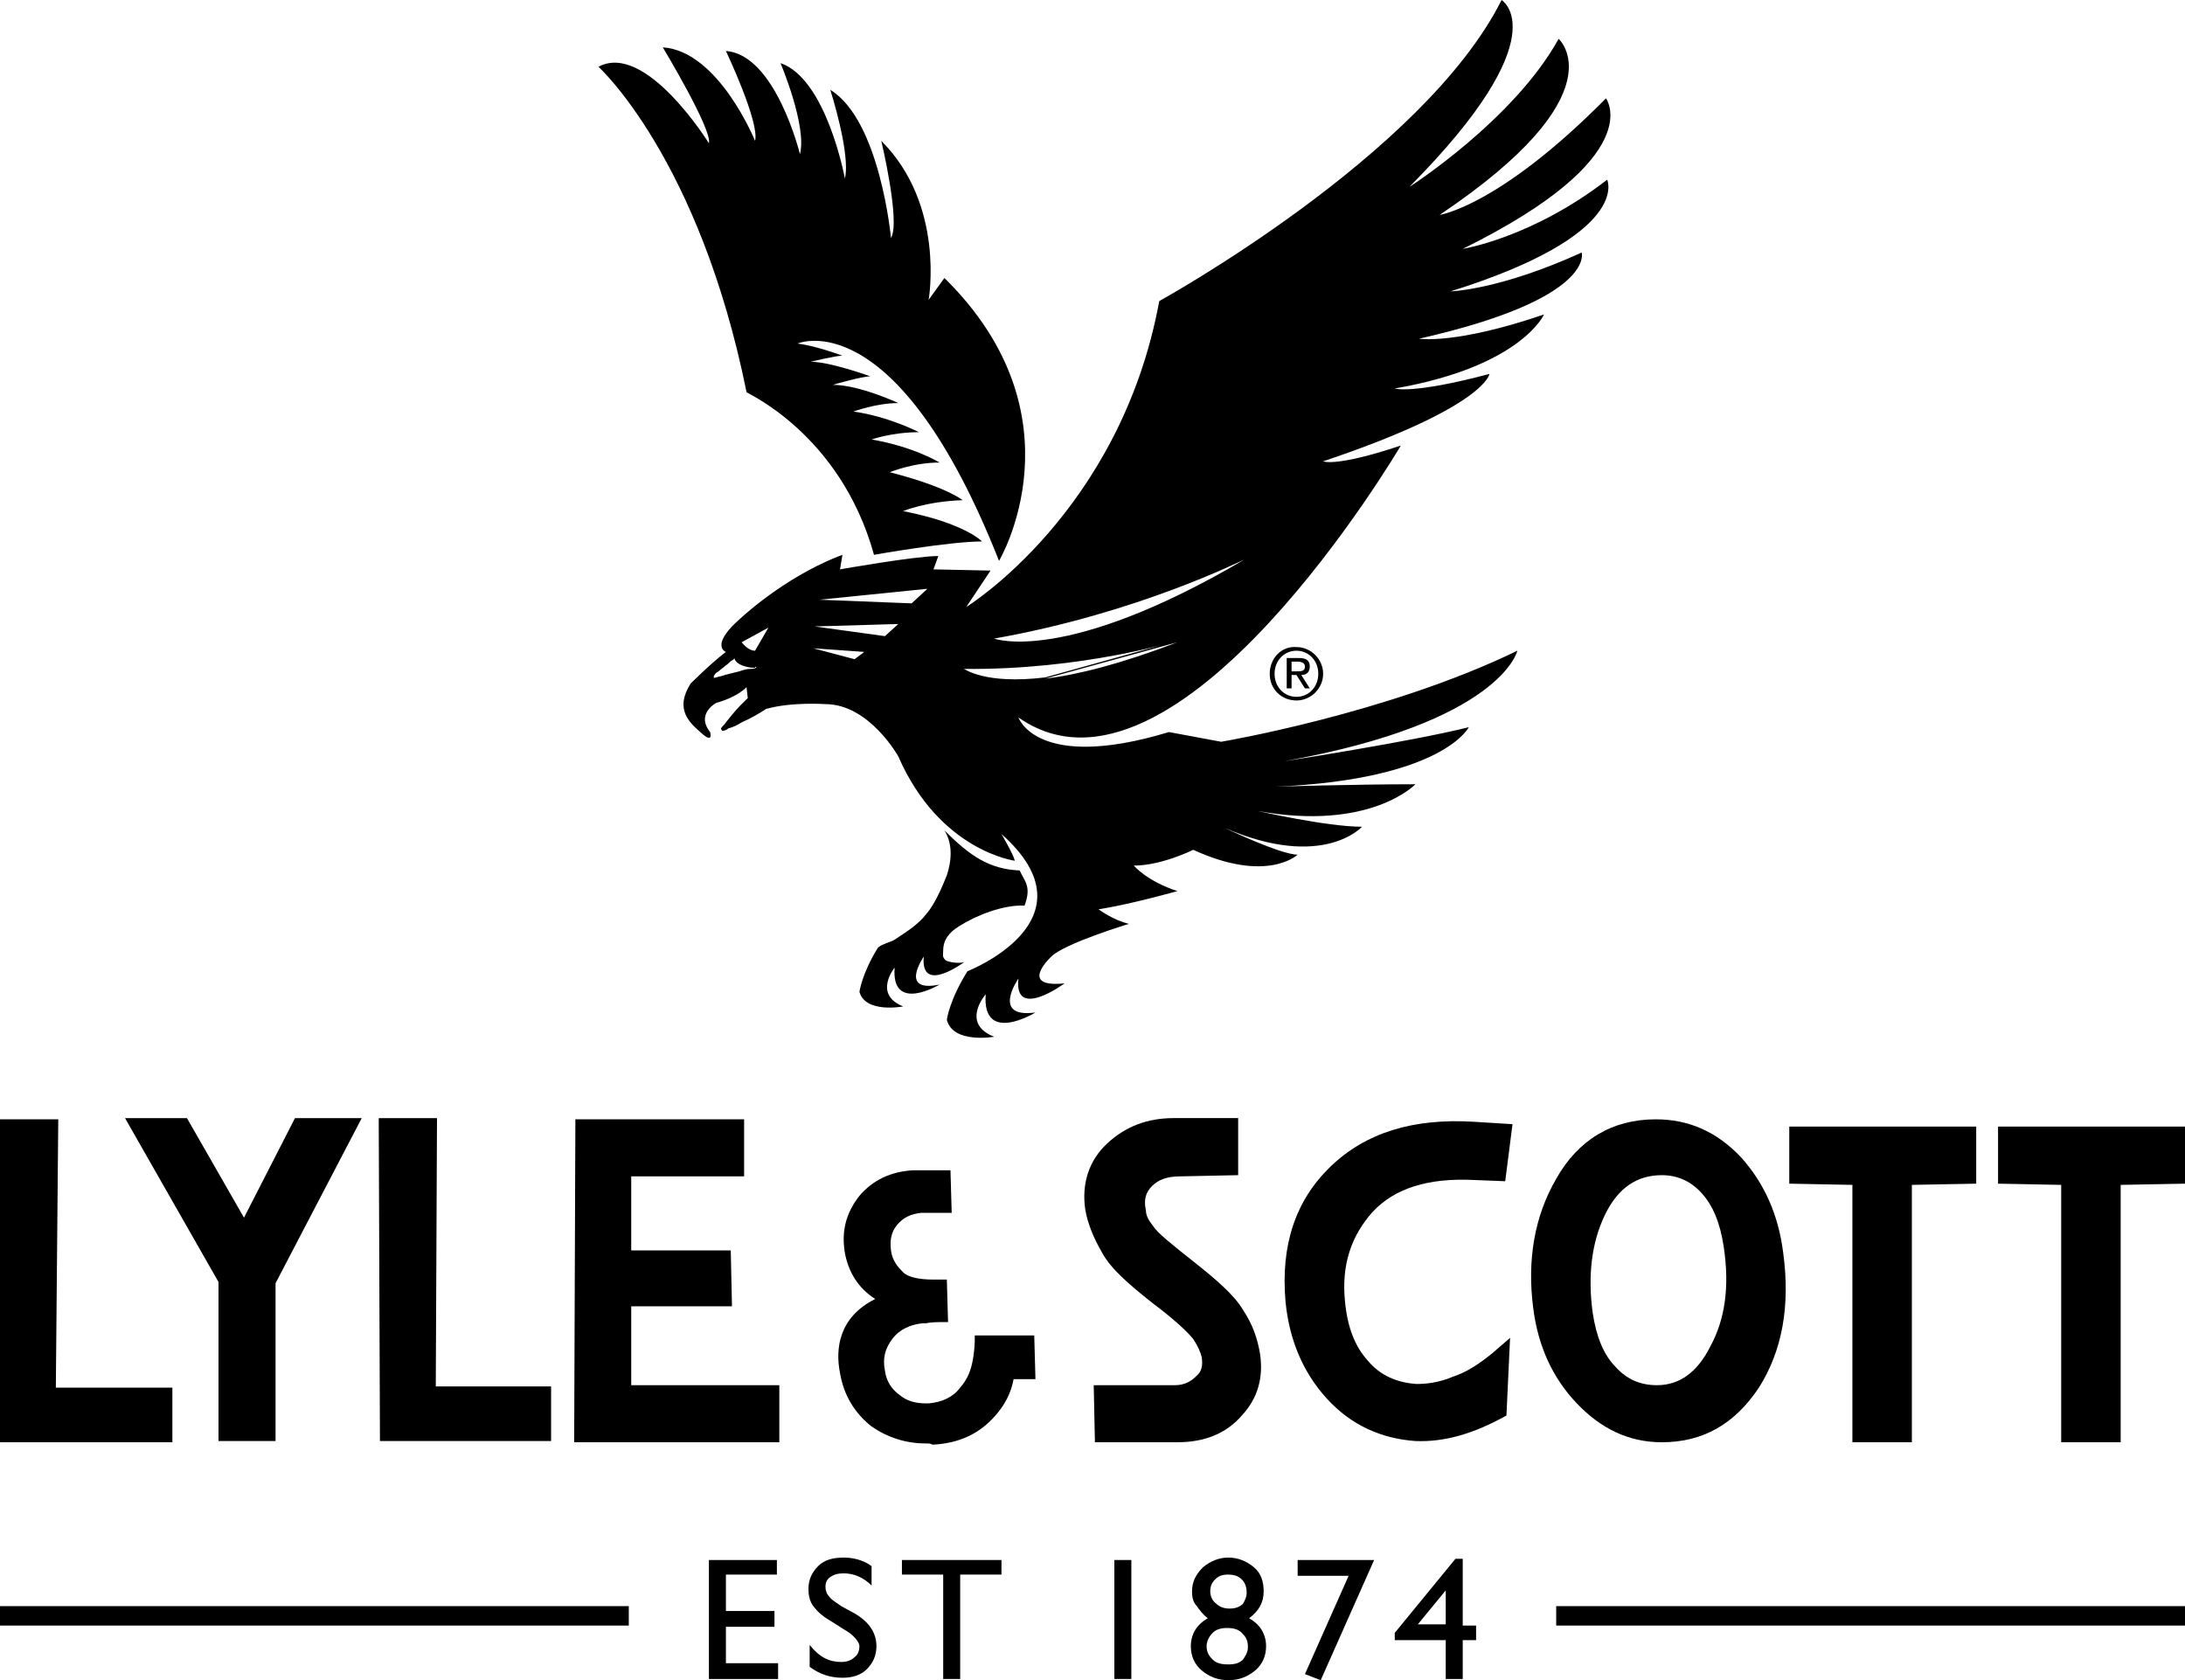 <svg xml:space="preserve" overflow="visible" viewBox="0 0 180 138.4" y="0px" x="0px" xmlns:xlink="http://www.w3.org/1999/xlink" xmlns="http://www.w3.org/2000/svg" id="Ebene_1" baseProfile="tiny" version="1.1">
<g>
	<g>
		<g>
			<g>
				<g>
					<g>
						<g>
							<g>
								<polygon points="14.2,114.3 14.2,118.8 0,118.8 0,92.2 4.8,92.2 4.6,114.3" fill-rule="evenodd"></polygon>
							</g>
							<g>
								<g>
									<polygon points="22.7,118.7 18,118.7 18,105.6 10.3,92.1 15.4,92.1 20.1,100.3 24.3,92.1 29.8,92.1 
										22.7,105.7" fill-rule="evenodd"></polygon>
								</g>
								<g>
									<polygon points="45.4,114.2 45.4,118.7 31.3,118.7 31.2,92.1 36,92.1 35.9,114.2" fill-rule="evenodd"></polygon>
								</g>
								<g>
									<polygon points="52,96.9 52,103 60.2,103 60.3,107.6 52,107.6 52,114.1 64.2,114.1 64.2,118.8 
										47.3,118.8 47.4,92.2 61.3,92.2 61.3,96.9" fill-rule="evenodd"></polygon>
								</g>
							</g>
						</g>
						<g>
							<path d="M97.2,96.9c-1.1,0-1.8,0.3-2.3,0.8c-0.5,0.5-0.7,1.1-0.5,2c0,0.4,0.2,0.8,0.6,1.3
								c0.3,0.5,1.4,1.4,3.3,2.9c1.9,1.5,3.4,2.8,4.1,4c0.8,1.2,1.2,2.4,1.4,3.6c0.3,2-0.2,3.7-1.5,5.1c-1.3,1.5-3.1,2.2-5.3,2.2
								h-6.8l-0.1-4.7l6.7,0c0.6,0,1.2-0.2,1.7-0.7c0.5-0.4,0.6-0.9,0.5-1.6c-0.1-0.4-0.3-0.9-0.7-1.5c-0.4-0.5-1.4-1.5-3.4-3
								c-1.9-1.5-3.4-2.8-4.1-4.1c-0.7-1.2-1.2-2.4-1.4-3.6c-0.3-2.1,0.3-4,1.8-5.4c1.5-1.4,3.3-2.1,5.5-2.1l5.3,0l0,4.7L97.2,96.9z" fill-rule="evenodd"></path>
						</g>
						<g>
							<polygon points="157.5,97.6 157.5,118.8 152.6,118.8 152.6,97.6 147.4,97.5 147.4,92.8 162.8,92.8 
								162.8,97.5" fill-rule="evenodd"></polygon>
						</g>
						<g>
							<polygon points="174.7,97.6 174.7,118.8 169.8,118.8 169.8,97.6 164.6,97.5 164.6,92.8 180,92.8 
								180,97.5" fill-rule="evenodd"></polygon>
						</g>
						<g>
							<path d="M121.5,97.2c-3.9-0.2-6.6,0.7-8.4,2.6c-1.8,2-2.6,4.4-2.3,7.4c0.2,2.1,0.8,3.7,1.9,4.9
								c1,1.2,2.4,1.8,4,1.9c0.8,0,1.8-0.1,3-0.6c1.2-0.4,2.2-1.1,3.2-1.9l1.5-1.3l-0.3,6.4c-2.7,1.5-5.1,2.2-7.5,2.1
								c-2.8-0.2-5.3-1.3-7.3-3.5c-2-2.2-3.1-4.9-3.4-8c-0.4-4.6,0.8-8.3,3.7-11.1c2.9-2.8,6.8-4,11.8-3.7l3.2,0.2l-0.6,4.7
								L121.5,97.2z" fill-rule="evenodd"></path>
						</g>
						<g>
							<path d="M146.9,103.2c0.6,4.4-0.1,8.1-2,11.1c-2,3-4.6,4.5-8,4.5c-2.7,0-5-1.1-7-3.2
								c-2-2.1-3.2-4.7-3.6-7.9c-0.5-3.9,0.1-7.5,1.9-10.6c1.8-3.2,4.6-4.9,8.2-4.9c2.7,0,5,1,7,3.1
								C145.3,97.4,146.5,100,146.9,103.2z M142,102.7c-0.3-2-0.9-3.4-1.8-4.4c-0.9-1-2-1.5-3.3-1.5c-2,0-3.6,1-4.7,3.3
								c-1.1,2.3-1.4,5-1,8c0.3,2,0.9,3.5,1.9,4.5c0.9,1,2,1.5,3.4,1.5c1.8,0,3.3-1,4.4-3.2C142.1,108.7,142.5,106,142,102.7z" fill-rule="evenodd"></path>
						</g>
						<g>
							<path d="M76.3,118.9c-1.7,0-3.2-0.5-4.5-1.4c-1.4-1.1-2.3-2.6-2.6-4.4c-0.4-2-0.1-4.6,2.9-6.1c-1.4-0.9-2.2-2.2-2.5-3.8
								c-0.3-1.8,0.1-3.3,1.2-4.7c1.1-1.3,2.6-2,4.4-2.1c0.1,0,0.5,0,0.9,0c0.7,0,1.6,0,1.8,0l0.4,0l0.1,3.5l-0.5,0c0,0-0.1,0-0.2,0
								c-0.5,0-1.7,0-1.8,0c-0.9,0.1-1.5,0.4-2,1c-0.5,0.6-0.6,1.3-0.5,2.1c0.1,0.8,0.5,1.3,1,1.8c0.4,0.4,1.3,0.6,2.5,0.6
								c0.4,0,0.7,0,0.7,0l0.4,0l0.1,3.5l-0.5,0c-0.2,0-0.9,0-1.3,0.1l-0.3,0c-1,0.1-1.9,0.5-2.5,1.3c-0.6,0.8-0.8,1.6-0.6,2.6
								c0.1,0.8,0.5,1.5,1.2,2c0.6,0.5,1.3,0.7,2.2,0.7l0.2,0c1.1-0.1,2-0.5,2.6-1.3c0.5-0.6,1.1-1.4,1.2-3.8l0-0.5h4.9l0.1,3.6
								h-1.8c-0.2,1.1-0.7,2.1-1.5,3c-1.3,1.5-3,2.3-5.2,2.4C76.7,118.9,76.5,118.9,76.3,118.9z"></path>
						</g>
					</g>
				</g>
			</g>
			<g>
				<g>
					<path d="M120.5,20.5c15.4-7.6,11.8-12.4,11.8-12.4c-8.8,8.9-13.7,9.6-13.7,9.6c14.9-10,9.8-14.5,9.8-14.5
						c-3.7,6.7-12.3,12.2-12.3,12.2C128.5,2.9,123.7,0,123.7,0c-6.4,12.8-28.2,24.8-28.2,24.8C92.3,42.2,79.6,50,79.6,50l2-3
						c-0.3,0-4.7-0.1-4.7-0.1l0.4-1.1c-1.9,0-8.1,1.1-8.1,1.1l0.2-1.2c-4,1.5-7.5,4.3-9.1,5.9c-1.6,1.7-0.5,2.1-0.5,2.1
						c-1.2,0.9-2.9,2.6-2.9,2.6c-1.4,2.2,0,3.3,0.9,4.1c1,0.9,0.7-0.1,0.7-0.1c-1.2-1.5,0.5-2.4,0.5-2.4c1.8-0.5,2.5-1.3,2.5-1.3
						l0.1,0.9c-0.2,0.2-0.4,0.4-0.6,0.6c-0.4,0.4-0.8,0.9-1.2,1.4c-0.1,0.2-0.3,0.3-0.4,0.5c0,0.1,0.1,0.2,0.1,0.2
						c0.2,0,0.4-0.1,0.5-0.2c0.4-0.1,0.8-0.3,1.1-0.5c0.7-0.3,1.4-0.7,2-1.1c2.1-0.6,4.9-0.4,4.9-0.4c3.6,0,6,4.3,6,4.3
						c3.4,7.8,9.6,8.6,9.6,8.6c-0.1-0.5-1.1-2.2-1.1-2.2c8,7.1-2.8,11.3-2.8,11.3c-1.5,2.4-1.7,4-1.7,4c0.5,2,3.9,1.4,3.9,1.4
						c-2.8-1.1-0.7-3.5-0.7-3.5c-0.3,4.2,4.1,1.5,4.1,1.5c-3.7,0.5-1.4-2.8-1.4-2.8c-0.4,3.5,3.8,0.4,3.8,0.4
						c-3.9,0.4-1.1-2.2-1.1-2.2c1.1-1.1,6.4-2.7,6.4-2.7c-1.3-0.3-2.5-1.2-2.5-1.2c2.6-0.4,6.5-1.5,6.5-1.5
						c-2.5-0.8-3.6-2.1-3.6-2.1c2.3,0,4.9-1.3,4.9-1.3c6.1,2.8,8.6,0.4,8.6,0.4c-1.4,0-6-2.2-6-2.2c8.1,3.5,11.3-0.1,11.3-0.1
						c-2.9,0-8.6-1.3-8.6-1.3c9.3,1.7,13-2.2,13-2.2c-5.1,0-11.5,0.2-11.5,0.2c13.8-0.6,15.9-4.9,15.9-4.9
						c-4.8,1.2-15.2,2.8-15.2,2.8c17.9-3.2,19.2-9.1,19.2-9.1c-10.7,5.2-24.4,7.5-24.4,7.5l-4.3-0.8c-10.9,3.3-12.4-1.2-12.4-1.2
						c13,9.1,31.5-22.4,31.5-22.4c-5.4,1.8-6.4,1.3-6.4,1.3c13.4-4.5,13.7-7.2,13.7-7.2c-6.4,1.7-7.8,1.2-7.8,1.2
						c10.4-1.8,12.3-6.1,12.3-6.1c-7.3,2.5-10.3,2-10.3,2c14.6-3.3,13.4-7.1,13.4-7.1c-6.8,3.1-10.8,3.2-10.8,3.2
						c15-4.7,12.9-9.2,12.9-9.2C126.2,19.6,120.5,20.5,120.5,20.5 M62.3,55c-0.2,0.1-0.4,0.1-0.5,0.1c-0.3,0-0.6,0.1-0.9,0.2
						c-0.4,0.1-0.8,0.2-1.2,0.3c-0.2,0.1-0.4,0.1-0.7,0.2c-0.1,0-0.2,0.1-0.2,0l0,0c0,0,0-0.1,0-0.1c0.1-0.2,0.2-0.3,0.4-0.4
						c0.2-0.2,0.4-0.3,0.6-0.5c0.2-0.1,0.3-0.3,0.5-0.4c0,0,0.2-0.1,0.2-0.2c0,0,0,0.6,1.4,0.8c0.1,0,0.2,0,0.3,0
						C62.2,54.9,62.3,54.9,62.3,55C62.4,55,62.3,55,62.3,55 M62.2,53.6c-0.6,0-1.1-0.7-1.1-0.7l2.2-1.2L62.2,53.6z M71.2,53.7
						c0,0-0.8,0.6-0.8,0.6L67,53.4l0,0l0,0L71.2,53.7L71.2,53.7L71.2,53.7z M74,51.4l-1.1,1l-5.8-0.8l0,0l0,0L74,51.4L74,51.4
						L74,51.4z M76.4,48.5l-1.3,1.2l-7.6-0.3l0,0v0L76.4,48.5L76.4,48.5L76.4,48.5z M86.1,55.8c-5,0.6-6.6-0.7-6.7-0.7l0,0l0,0
						c9.8,0.1,17.5-2.3,17.5-2.3l0,0c0,0,0,0,0,0 M97,52.9c-4.7,1.8-8.3,2.7-10.9,3 M102.5,46.1c-14.8,8.7-20.6,6.5-20.6,6.5l0,0
						l0,0C93.8,50.5,102.4,46.1,102.5,46.1C102.5,46.1,102.5,46.1,102.5,46.1L102.5,46.1z"></path>
				</g>
				<g>
					<path d="M76.1,78.8c-0.3,3.2,3.4,0.4,3.4,0.4c-0.2,0.2-1.3,0.1-1.6-0.1c-0.3-0.3-0.2-0.4-0.2-0.8c0-0.9,0.5-1.5,1.3-2
						c1.4-0.9,3.7-1.8,5.4-1.7c0.6-1.6,0-2-0.4-2.9c-2.5-0.1-4.1-1.2-6.2-3.3c0.7,1.1,0.6,2.5,0.2,3.7c-0.4,1-1,2.4-1.7,3.2
						c-0.7,0.9-1.7,1.5-2.6,2.1c-0.3,0.2-1.2,0.4-1.4,0.7c-1.3,2.1-1.5,3.6-1.5,3.6c0.5,1.8,3.6,1.2,3.6,1.2c-2.5-1-0.7-3.2-0.7-3.2
						c-0.3,3.8,3.7,1.4,3.7,1.4C74,81.8,76.1,78.8,76.1,78.8"></path>
				</g>
				<g>
					<path d="M72,45.7c0,0,6.2-1.1,8.9-1.1c0,0-1.4-1.5-6.5-2.5c0,0,1.9-0.8,4.9-0.9c0,0-1.3-1.1-6-2.3c0,0,1.9-0.8,4.1-0.8
						c0,0-2.1-1.3-5.6-1.9c0,0,1.7-0.6,3.9-0.6c0,0-2.5-1.3-5.4-1.7c0,0,1.9-0.7,3.7-0.7c0,0-3.2-1.5-5.4-1.5c0,0,2.4-0.7,3.1-0.7
						c0,0-3.3-1.2-4.9-1.2c0,0,2-0.5,2.6-0.5c0,0-2.1-0.8-3.7-1c0,0,8.1-3.6,16.6,17.9c0,0,7.1-11.9-4.5-23.3l-1.3,1.8
						c0,0,1.4-7.8-3.9-13.1c0,0,1.6,6.7,0.8,8c0,0-0.9-9.7-5-12.2c0,0,1.7,5.3,1.2,7.3c0,0-1.5-8.2-5.3-9.5c0,0,2.2,5.2,1.6,7.5
						c0,0-2-8.2-6.1-8.5c0,0,2.8,5.9,2.4,7.4c0,0-3-7.4-7.6-7.7c0,0,4.1,6.8,3.8,7.9c0,0-5.2-8.4-9.1-6.3c0,0,8.3,7.5,12.2,26.8
						C61.3,32.3,69.2,35.6,72,45.7"></path>
				</g>
				<g>
					<path d="M104.6,55.5c0,1.3,1,2.2,2.2,2.2c1.2,0,2.2-1,2.2-2.2c0-1.2-1-2.2-2.2-2.2C105.6,53.2,104.6,54.2,104.6,55.5
						 M108.6,55.5c0,1.1-0.8,1.9-1.8,1.9c-1,0-1.8-0.8-1.8-1.9c0-1.1,0.8-1.9,1.8-1.9C107.8,53.6,108.6,54.4,108.6,55.5"></path>
				</g>
				<g>
					<path d="M106,56.7h0.4v-1.1h0.4l0.7,1.1h0.4l-0.7-1.1c0.4,0,0.7-0.2,0.7-0.7c0-0.5-0.3-0.7-0.9-0.7h-1V56.7z M106.4,54.5h0.5
						c0.3,0,0.6,0.1,0.6,0.4c0,0.4-0.3,0.4-0.7,0.4h-0.4V54.5z"></path>
				</g>
			</g>
			<g>
				<g>
					<path d="M58.4,128.5H64v1.2h-4.2v3h4v1.3h-4v3h4.3v1.3h-5.7V128.5z"></path>
				</g>
				<g>
					<path d="M69.5,134.2l-1.1-0.7c-0.7-0.4-1.1-0.8-1.4-1.2c-0.3-0.4-0.4-0.9-0.4-1.4c0-0.8,0.3-1.4,0.8-1.9
						c0.5-0.5,1.2-0.7,2.1-0.7c0.8,0,1.6,0.2,2.3,0.7v1.6c-0.7-0.7-1.5-1-2.3-1c-0.5,0-0.8,0.1-1.1,0.3c-0.3,0.2-0.4,0.5-0.4,0.8
						c0,0.3,0.1,0.6,0.3,0.8c0.2,0.3,0.6,0.5,1,0.8l1.1,0.6c1.2,0.7,1.8,1.6,1.8,2.7c0,0.8-0.3,1.4-0.8,1.9c-0.5,0.5-1.2,0.7-2,0.7
						c-1,0-1.9-0.3-2.7-0.9v-1.8c0.8,1,1.6,1.4,2.6,1.4c0.4,0,0.8-0.1,1.1-0.4c0.3-0.2,0.4-0.6,0.4-0.9
						C70.8,135.3,70.4,134.7,69.5,134.2z"></path>
				</g>
				<g>
					<path d="M74.3,128.5h8.2v1.2h-3.4v8.6h-1.4v-8.6h-3.4V128.5z"></path>
				</g>
				<g>
					<path d="M91.8,128.5h1.4v9.8h-1.4V128.5z"></path>
				</g>
				<g>
					<path d="M98.2,131.1c0-0.8,0.3-1.4,0.9-2c0.6-0.5,1.3-0.8,2.1-0.8c0.8,0,1.5,0.3,2.1,0.8c0.6,0.5,0.8,1.2,0.8,2
						c0,0.9-0.4,1.6-1.2,2.2c0.9,0.5,1.4,1.3,1.4,2.3c0,0.8-0.3,1.5-0.9,2c-0.6,0.5-1.3,0.8-2.2,0.8c-0.9,0-1.6-0.3-2.2-0.8
						c-0.6-0.5-0.9-1.2-0.9-2c0-1,0.5-1.8,1.4-2.3c-0.4-0.3-0.7-0.7-0.9-1C98.3,132,98.2,131.6,98.2,131.1z M102.8,135.7v-0.1
						c0-0.5-0.2-0.8-0.5-1.1c-0.3-0.3-0.7-0.4-1.2-0.4c-0.5,0-0.9,0.1-1.2,0.4c-0.3,0.3-0.5,0.7-0.5,1.1c0,0.5,0.2,0.8,0.5,1.1
						c0.3,0.3,0.7,0.4,1.3,0.4c0.5,0,0.9-0.1,1.2-0.4C102.6,136.4,102.8,136.1,102.8,135.7z M102.7,131.2c0-0.4-0.1-0.8-0.4-1.1
						c-0.3-0.3-0.7-0.4-1.1-0.4c-0.5,0-0.8,0.1-1.1,0.4c-0.3,0.3-0.4,0.6-0.4,1c0,0.4,0.2,0.8,0.5,1c0.3,0.3,0.7,0.4,1.1,0.4
						c0.4,0,0.8-0.1,1.1-0.4C102.5,131.9,102.7,131.6,102.7,131.2z"></path>
				</g>
				<g>
					<path d="M106.8,128.5h6.4l-4.4,9.9l-1.3-0.5l3.6-8.1h-4.2V128.5z"></path>
				</g>
				<g>
					<path d="M119.9,128.4h0.6v5.5h1.1v1.2h-1.1v3.2h-1.4v-3.2h-4.2v-0.6L119.9,128.4z M119.1,133.9V131l-2.3,2.8H119.1z"></path>
				</g>
			</g>
			<g>
				<g>
					<g>
						<rect height="1.6" width="51.8" y="132.3"></rect>
					</g>
				</g>
				<g>
					<g>
						<rect height="1.6" width="51.8" y="132.3" x="128.2"></rect>
					</g>
				</g>
			</g>
		</g>
	</g>
</g>
</svg>
